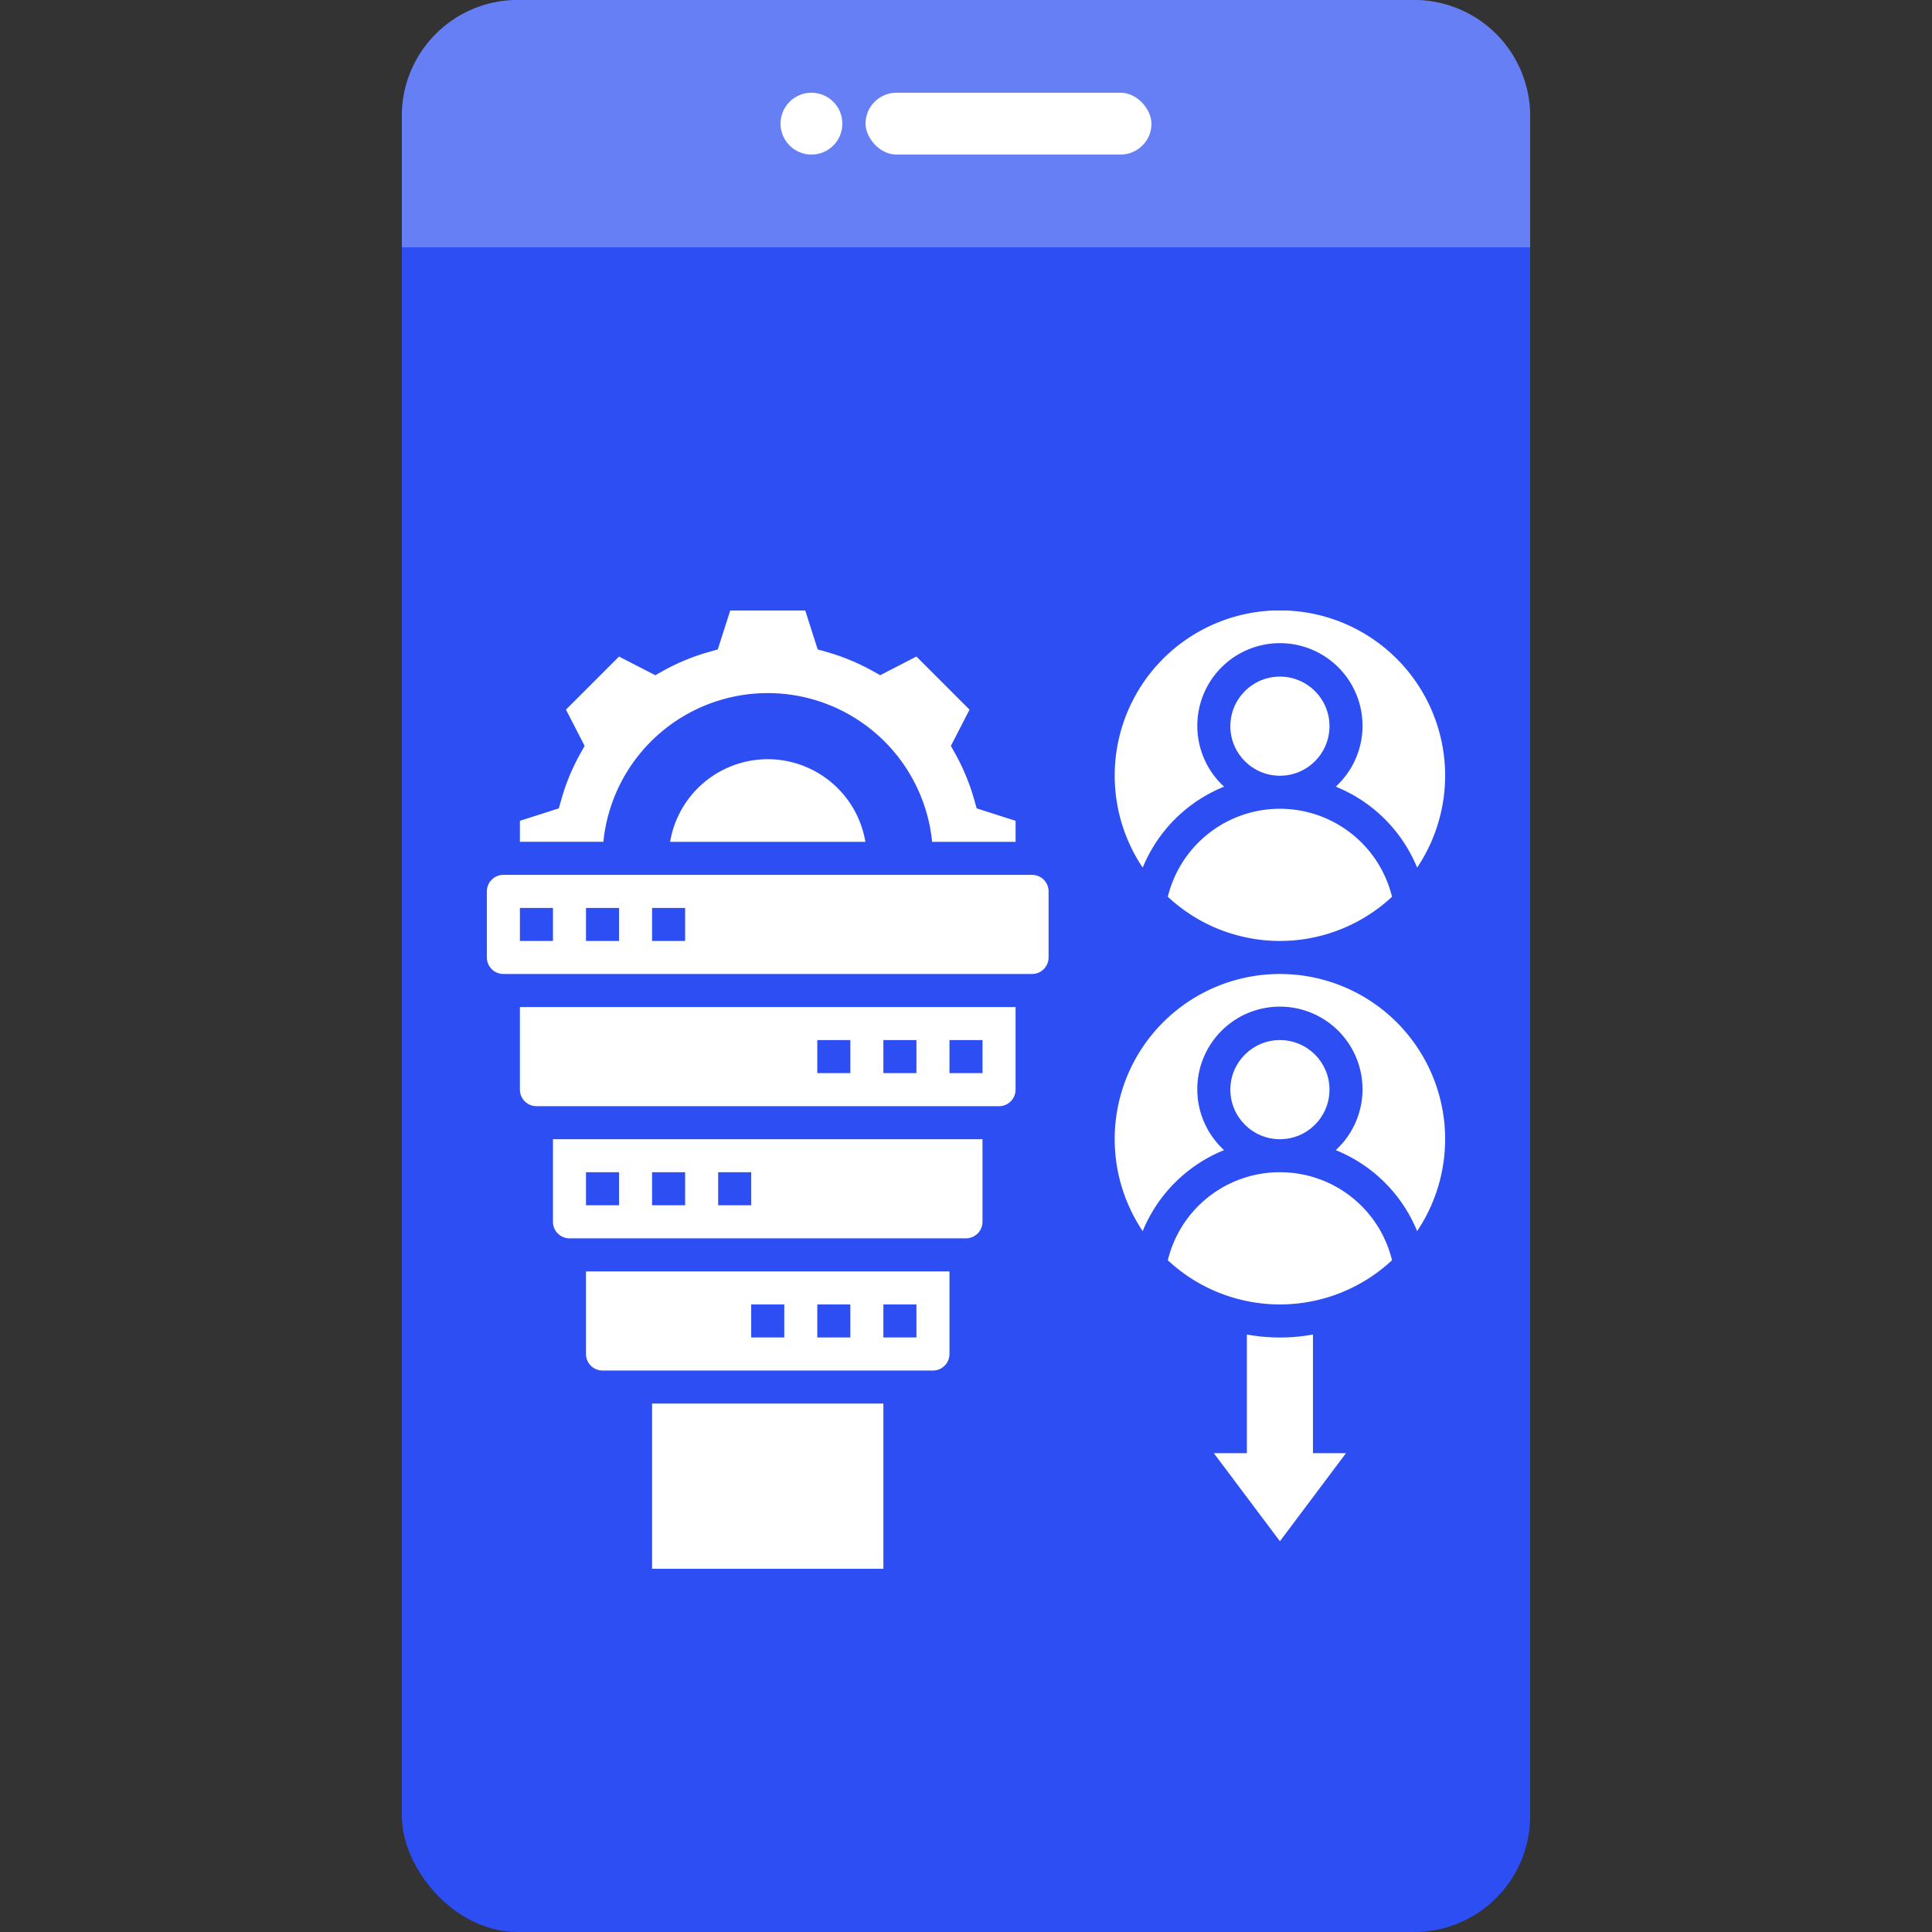 <svg xmlns="http://www.w3.org/2000/svg" xmlns:xlink="http://www.w3.org/1999/xlink" width="250" height="250" viewBox="0 0 250 250">
  <rect x="0" y="0" width="250" height="250" fill="#333333" stroke="none"/>
  <defs>
    <clipPath id="clip-path">
      <rect id="Rectangle_234" data-name="Rectangle 234" width="250" height="250" transform="translate(20 20)" fill="#e8e8e8"/>
    </clipPath>
    <clipPath id="clip-path-2">
      <rect id="Rectangle_233" data-name="Rectangle 233" width="250" height="250" transform="translate(565 23)" fill="#e4e4e4"/>
    </clipPath>
    <clipPath id="clip-path-3">
      <rect id="Rectangle_232" data-name="Rectangle 232" width="124" height="124" transform="translate(383 207)" fill="#fff"/>
    </clipPath>
  </defs>
  <g id="solutionicon08" transform="translate(-20 -20)" clip-path="url(#clip-path)">
    <g id="Group_357" data-name="Group 357" transform="translate(-545 -3)">
      <g id="Mask_Group_222" data-name="Mask Group 222" clip-path="url(#clip-path-2)">
        <g id="Group_356" data-name="Group 356" transform="translate(245 -105)">
          <rect id="Rectangle_229" data-name="Rectangle 229" width="146" height="250" rx="15" transform="translate(372 128)" fill="#2c4ef2"/>
          <g id="Group_355" data-name="Group 355" transform="translate(372 128)">
            <path id="Rectangle_230" data-name="Rectangle 230" d="M15,0H131a15,15,0,0,1,15,15V32a0,0,0,0,1,0,0H0a0,0,0,0,1,0,0V15A15,15,0,0,1,15,0Z" fill="#677ff5"/>
            <g id="Group_354" data-name="Group 354" transform="translate(47.353 11.876)">
              <circle id="Ellipse_86" data-name="Ellipse 86" cx="4" cy="4" r="4" transform="translate(1.647 0.124)" fill="#fff"/>
              <rect id="Rectangle_231" data-name="Rectangle 231" width="37" height="8" rx="4" transform="translate(12.647 0.124)" fill="#fff"/>
            </g>
          </g>
          <g id="Mask_Group_226" data-name="Mask Group 226" clip-path="url(#clip-path-3)">
            <g id="on-demand" transform="translate(376.586 200.586)">
              <path id="Path_621" data-name="Path 621" d="M101.808,29.206a10.69,10.69,0,1,1,14.452,0A19.123,19.123,0,0,1,126.79,39.684a21.379,21.379,0,1,0-35.511,0A19.136,19.136,0,0,1,101.808,29.206Z" fill="#fff"/>
              <circle id="Ellipse_87" data-name="Ellipse 87" cx="6.414" cy="6.414" r="6.414" transform="translate(102.621 14.966)" fill="#fff"/>
              <path id="Path_622" data-name="Path 622" d="M94.529,43.453a21.256,21.256,0,0,0,29.012,0,14.934,14.934,0,0,0-29.012,0Z" fill="#fff"/>
              <path id="Path_623" data-name="Path 623" d="M109.034,79.1A14.9,14.9,0,0,0,94.529,90.488a21.256,21.256,0,0,0,29.012,0A14.9,14.9,0,0,0,109.034,79.1Z" fill="#fff"/>
              <path id="Path_624" data-name="Path 624" d="M109.034,53.448a21.366,21.366,0,0,0-17.756,33.27,19.13,19.13,0,0,1,10.529-10.478,10.69,10.69,0,1,1,14.452,0A19.123,19.123,0,0,1,126.79,86.719a21.366,21.366,0,0,0-17.756-33.27Z" fill="#fff"/>
              <path id="Path_625" data-name="Path 625" d="M113.31,100.1a23.817,23.817,0,0,1-8.552,0v15.352h-4.276l8.552,11.4,8.552-11.4H113.31Z" fill="#fff"/>
              <circle id="Ellipse_88" data-name="Ellipse 88" cx="6.414" cy="6.414" r="6.414" transform="translate(102.621 62)" fill="#fff"/>
              <path id="Path_626" data-name="Path 626" d="M27.793,109.034H57.724v21.379H27.793Z" fill="#fff"/>
              <path id="Path_627" data-name="Path 627" d="M42.759,17.1A21.382,21.382,0,0,1,64.031,36.345h10.8V33.628l-5.037-1.612-.312-1.105a27.671,27.671,0,0,0-2.465-5.98l-.56-1,2.414-4.691L62,12.37l-4.693,2.416-1-.562a27.813,27.813,0,0,0-5.978-2.463l-1.105-.312L47.614,6.414H37.906l-1.614,5.037-1.105.312a27.813,27.813,0,0,0-5.978,2.463l-1,.562-4.693-2.416L16.65,19.239l2.414,4.691-.56,1a27.565,27.565,0,0,0-2.465,5.98l-.312,1.105-5.037,1.61v2.717h10.8A21.382,21.382,0,0,1,42.759,17.1Z" fill="#fff"/>
              <path id="Path_628" data-name="Path 628" d="M19.241,102.621a2.14,2.14,0,0,0,2.138,2.138H64.138a2.14,2.14,0,0,0,2.138-2.138V91.931H19.241Zm38.483-6.414H62v4.276H57.724Zm-8.552,0h4.276v4.276H49.172Zm-8.552,0H44.9v4.276H40.621Z" fill="#fff"/>
              <path id="Path_629" data-name="Path 629" d="M76.966,40.621H8.552a2.14,2.14,0,0,0-2.138,2.138V51.31a2.14,2.14,0,0,0,2.138,2.138H76.966A2.14,2.14,0,0,0,79.1,51.31V42.759A2.14,2.14,0,0,0,76.966,40.621Zm-62,8.552H10.69V44.9h4.276Zm8.552,0H19.241V44.9h4.276Zm8.552,0H27.793V44.9h4.276Z" fill="#fff"/>
              <path id="Path_630" data-name="Path 630" d="M14.966,85.517A2.14,2.14,0,0,0,17.1,87.655h51.31a2.14,2.14,0,0,0,2.138-2.138V74.828H14.966ZM36.345,79.1h4.276v4.276H36.345Zm-8.552,0h4.276v4.276H27.793Zm-8.552,0h4.276v4.276H19.241Z" fill="#fff"/>
              <path id="Path_631" data-name="Path 631" d="M10.69,68.414a2.14,2.14,0,0,0,2.138,2.138H72.69a2.14,2.14,0,0,0,2.138-2.138V57.724H10.69ZM66.276,62h4.276v4.276H66.276Zm-8.552,0H62v4.276H57.724Zm-8.552,0h4.276v4.276H49.172Z" fill="#fff"/>
              <path id="Path_632" data-name="Path 632" d="M42.759,25.655a12.82,12.82,0,0,0-12.635,10.69h25.27A12.82,12.82,0,0,0,42.759,25.655Z" fill="#fff"/>
            </g>
          </g>
        </g>
      </g>
    </g>
  </g>
</svg>
